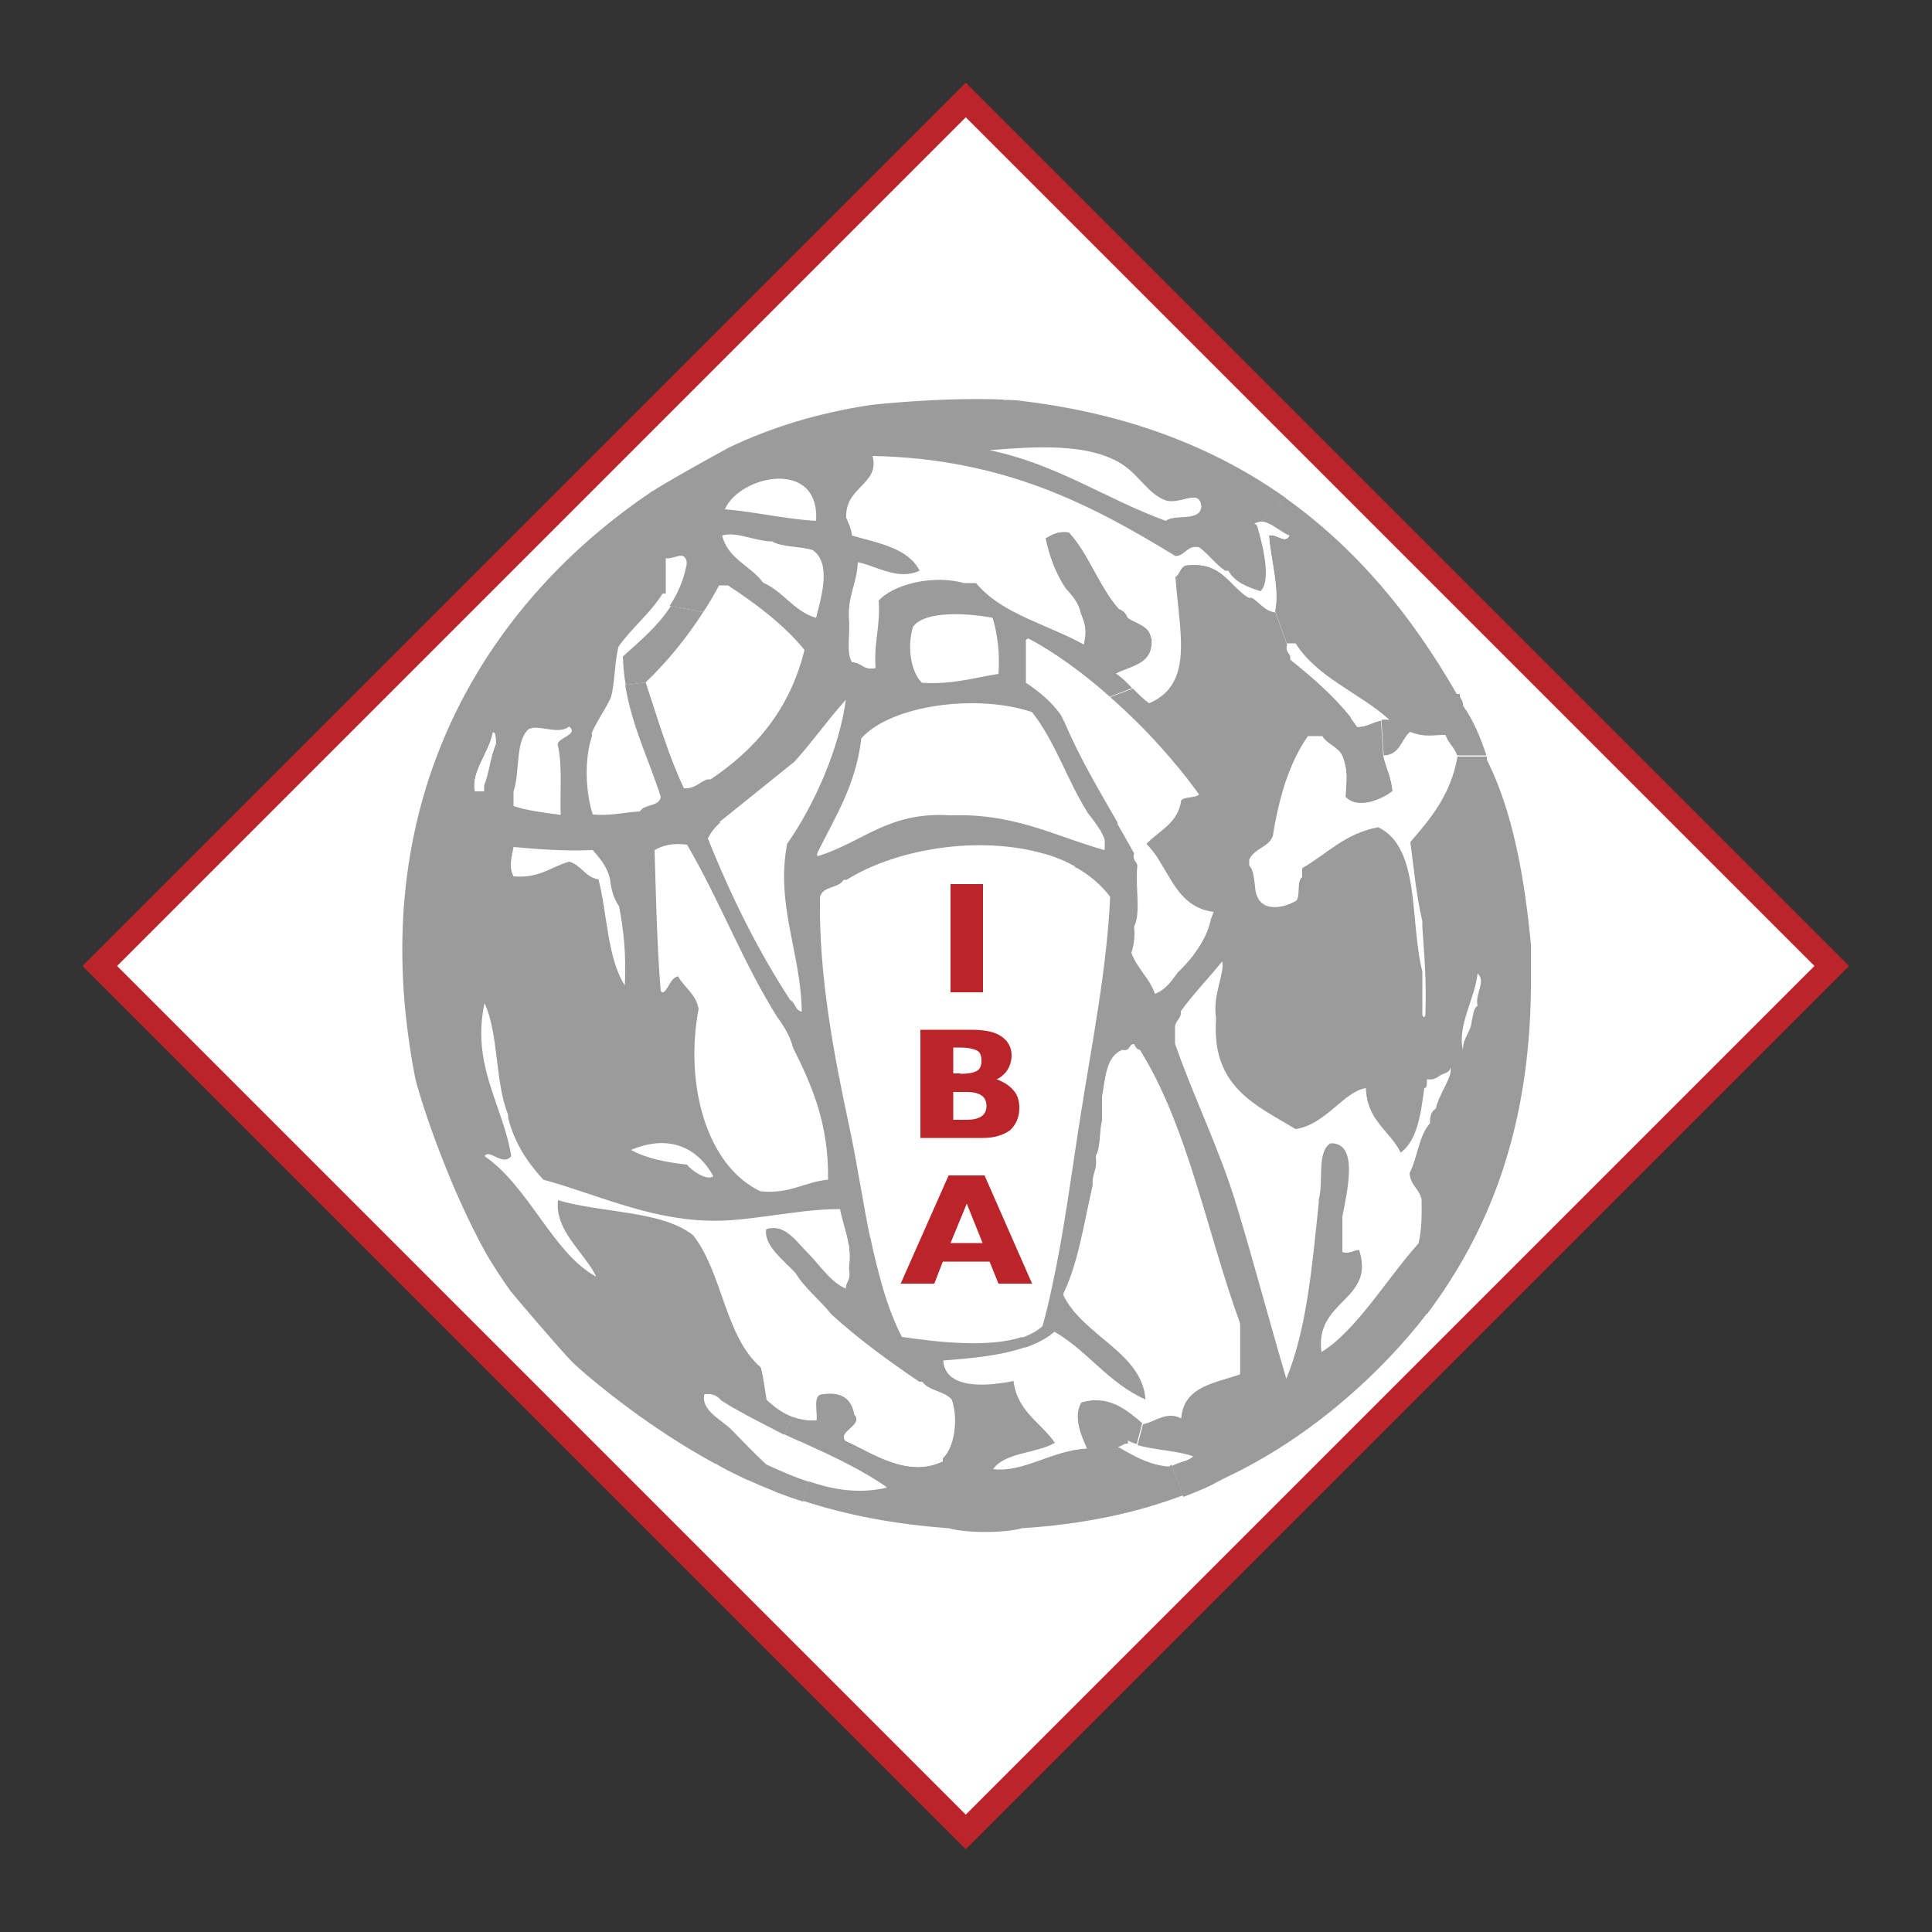 <svg xmlns="http://www.w3.org/2000/svg" xmlns:xlink="http://www.w3.org/1999/xlink" viewBox="0 0 500 500">
    <rect x="0" y="0" width="500" height="500" fill="#333333" stroke="none"/>
    <style type="text/css">
        .st0 {
            fill: #FFFFFF;
        }

        .st1 {
            fill: none;
            stroke: #BB2428;
            stroke-width: 6.339;
            stroke-miterlimit: 10;
        }

        .st2 {
            fill: #9C9B9B;
        }

        .st3 {
            fill: #BB2428;
        }
    </style>
    <g>
        <g id="XMLID_5_">
            <g>
                <rect x="91.5" y="91.5" transform="matrix(0.707 -0.707 0.707 0.707 -103.558 249.992)" class="st0" width="317" height="317"></rect>
            </g>
            <g>
                <rect x="91.5" y="91.5" transform="matrix(0.707 -0.707 0.707 0.707 -103.558 249.992)" class="st1" width="317" height="317"></rect>
            </g>
        </g>
        <g id="XMLID_1_">
            <g>
                <path class="st0"
                    d="M382.4,251.9c2.3,2.2-0.8,5.3,0,8.4c-1.1,0.6-1.1,2.4-1.5,3.8c-0.2,3.1-2.3,4.3-2.3,7.6 C377.1,265.4,381.7,258.5,382.4,251.9z">
                </path>
                <path class="st2"
                    d="M360.4,204.8c-2.4,2.1-8.9,5-12.2,1.5c0.3-4.9,0.7-6.7-0.8-10.6c-1.1-2.4-4.2-3-5.3-5.3l7.3-4.8 c0.6,0.8,1.2,1.7,1.8,2.5c2.7,0.1,3.9-1.3,6.2-1.6l0.6,9.2C358.7,198.8,360.1,201.2,360.4,204.8z">
                </path>
                <path class="st0"
                    d="M335.3,232.9c-4.3,2.5-10.3,2.9-10.7-3.8c-0.3-2-0.4-4.2-1.5-5.3c0-0.5,0-1,0-1.5c1.2-2.9,4.9-3.2,6.1-6.1 c1.6-10,4.2-19.1,9.1-25.9c1.3,0,2.5,0,3.8,0c1.2,2.3,4.2,2.9,5.3,5.3c1.5,4,1,5.8,0.8,10.6c3.3,3.5,9.7,0.5,12.2-1.5 c-0.3-3.5-1.6-6-2.3-9.1c4.2-0.1,4.5-4.1,6.8-6.1c4,1.6,6.6,0.6,9.2,0.8c0.7,2.1,2.3,3.2,3,5.3c-1.6,9.7-6.9,15.9-12.2,22.1 c0.9,7,1.6,14.2,3.1,20.5c0,0.5,0,1,0,1.5c0.4,7.2,1.1,14.1,0.8,22.1c0.1,1.9-1,1.3-0.8,0c0-1.3,0-2.5,0-3.8c0-2.3,0-4.6,0-6.8 c-3.4-12.9-0.4-32-11.4-37.3c-8.6,1.6-13.3,7-19.7,10.6c0,0.5,0,1,0,1.5c0,0.3,0,0.5,0,0.8C335.3,227.9,336.3,231.5,335.3,232.9z ">
                </path>
                <path class="st0"
                    d="M335.3,166.7c5.7,9,16.6,12.7,24.3,19.8c-0.8-0.1-1.5-0.1-2.1,0c-2.3,0.3-3.5,1.6-6.2,1.6 c-0.6-0.9-1.2-1.7-1.8-2.5c-4.5-5.7-10-10.4-15.7-15c0.3-1.8-1.4-1.6-0.8-3.8C333.7,166.7,334.5,166.7,335.3,166.7z">
                </path>
                <path class="st2"
                    d="M328.4,138.6c2-0.6,4.2,2.3,5.3,0c-2.1-0.7-4.8-3.6-7.4-3.6l6.4-6.1c18.5,13.2,32.8,30.6,44.3,50.7 c0.3,0,0.5,0,0.8,0c-0.1,1.4,1,1.6,0.8,3c2.7,3.7,4.5,8.2,6.1,12.9h-7.6c-0.7-2.1-2.3-3.2-3-5.3c-2.6-0.1-5.1,0.8-9.2-0.8 c-2.3,2-2.6,6-6.8,6.1l-0.6-9.2c0.6-0.1,1.3-0.1,2.1,0c-7.7-7-18.6-10.8-24.3-19.8c-0.8,0-1.6,0-2.3,0l-3-8.4 C331.2,152.4,328.9,145.1,328.4,138.6z">
                </path>
                <path class="st0"
                    d="M335.3,292.2c7.9-1.3,12.4-9.8,18.2-10.6c0.2,8.4,6.2,11,9.1,16.7c4.3-3.3,5.3-10,6.1-16.7 c0.9-0.1,0.6-1.4,0.7-2.3c2.4,0.4,3-1.1,4.6-1.5c0.7-0.3,1.3-0.7,1.5-1.5c0.6,2.4-3.1,7-3.8,10.6c-1.1,0.6-1.6,1.9-1.5,3.8 c-2.9,3.2-3.3,8.9-5.3,12.9c0.1,3.2,2.5,4.1,3.1,6.8c0.1,4.2,0.1,8.2-0.8,11.4c-8.2,9.1-16,22.6-25.1,28.1 c-1.9-13.4,13.5-13.2,9.9-25.9c-0.1-1.5-2.5,0.9-4.5,0c0-2.3,0-4.6,0-6.8c0-0.8,0-1.5,0-2.3c1.3-6.9,4.3-19.4-3.1-19 c-3.6,2.2-1.7,9.9-3,14.5c0,0.3,0,0.5,0,0.8c-1.7,16.3-3.1,32.9-8.4,45.6c-4.5-15.2-8.4-30.1-12.9-44.9 c-4.5-14.6-11.2-28-15.9-41.8c0-1.3,0-2.5,0-3.8c-0.2-2.2,1.7-2.3,1.5-4.6c3.3-4.6,7.2-8.5,10.7-12.9c0.7,3-2.5,8.7-1.6,14.5 c0,0.3,0,0.5,0,0.8C313.6,281.5,325.1,286.1,335.3,292.2z">
                </path>
                <path class="st0"
                    d="M297.2,181.9c-1.6-1.1-2.9-2.5-4.2-3.8c-1.3-1.4-2.6-2.7-4.2-3.8c4-2.1,9.8-2.4,9.2-9.1l7.5-0.1 C305.7,172.6,304.4,178.9,297.2,181.9z">
                </path>
                <path class="st0"
                    d="M294.1,224.5c0.3-1.8-1.4-1.6-0.8-3.8c-0.1-0.2-0.2-0.3-0.3-0.5l3.4-1.9c0.7,0.7,2.4,2.6,3.6,4.8 c3.4,5.5,5.9,11.8,13.8,12.8c-0.2,0.6-0.5,1.2-0.7,1.8c-0.3,1.5-1.1,4.9-4.6,9.4c0,0,0,0.1,0,0.1c-0.1,0.1-0.1,0.1-0.2,0.2 c-1,1.3-2.2,2.6-3.6,4c0,0,0,0,0-0.1c-1.6,2.3-3.2,4.7-6.1,5.8c-1.4-4.2-4.6-6.6-6.1-10.6c0.6-1.9,1-4.1,0.7-6.8 C295.2,236.2,293.7,229.4,294.1,224.5z">
                </path>
                <path class="st0"
                    d="M288.8,374.4c1.5,0.2,1.7-0.9,3.1-0.8c0-0.3,0-0.5,0-0.8c0.7,0.3,1.5,0.6,2.3,0.9c4.4,1.3,10.1,1.4,14.4,2.9 c-1.3,1.4-3.8,1.5-5.5,2.5c-0.2,0.2-0.4,0.3-0.6,0.5c-0.3,0-0.5,0-0.8,0C296.4,379,292.7,376.6,288.8,374.4z">
                </path>
                <path class="st0"
                    d="M256.1,116.5c12.5-1,24.9-1.7,33.5,3c5.1,2.8,7.4,8.2,12.2,9.9c3.8,1.2,8.7-3.2,9.2,1.5 c-0.1,4.2-6.8,1.9-9.2,3.8C286.1,129.1,273.7,120.2,256.1,116.5z">
                </path>
                <path class="st2"
                    d="M288.8,374.4l-7.8,0.3c-0.8-1.9-3.8-7.8-1.3-11.7c7.3-2.2,12,2,15.9,5.3l-1.4,5.4c-0.8-0.2-1.6-0.5-2.3-0.9 c0,0.3,0,0.5,0,0.8C290.5,373.5,290.3,374.6,288.8,374.4z">
                </path>
                <path class="st2"
                    d="M287.2,180.3c-6.9-6.1-14.2-11.4-21.1-15.1l1.9-4.2c4.2,1.9,8.6,3.6,12.5,5.8c0.9-4.1,0.2-5.5-0.8-8.1 c-0.6-2.9-2.5-4.8-3.8-6.3c0,0,0,0-0.1-0.1c-0.1-0.1-0.1-0.2-0.2-0.3c-2.3-3.5-4-7.8-5-12.7c1.7-0.9,3.1-2,6.1-1.5 c5.3,5.7,7.8,14,12.9,19.8c1.1,0.4,1.9,1.2,2.3,2.3c2.2,1.6,5.6,2,6.1,5.3c0.6,6.7-5.1,7-9.2,9.1c1.6,1.1,2.9,2.4,4.2,3.8 L287.2,180.3z">
                </path>
                <path class="st0"
                    d="M246,256.8h8.4v-28H246V256.8z M238.2,294.5h16.2c3,0,5.3-0.7,6.9-2.2c1.6-1.5,2.4-3.4,2.4-5.8 c0-1.8-0.5-3.3-1.5-4.5c-1-1.2-2.5-2.1-4.4-2.9c0.6-0.3,1.2-0.6,1.8-1.2c0.6-0.5,1.1-1.3,1.5-2.1c0.4-0.9,0.6-1.8,0.6-2.9 c0-0.9-0.2-1.8-0.6-2.6c-0.4-0.8-1-1.5-1.8-2.1c-0.8-0.6-1.8-1-3.1-1.4c-1.3-0.3-2.8-0.5-4.6-0.5h-13.5V294.5z M245.6,304.3 l-12.4,28l-4.8,1.4c-1.3-4.2-2.3-8.5-3.2-12.9c-2-9.5-3.4-19.5-5.5-29.2c-4.1-19.1-7.9-39.3-7.6-59.3c0.4-3.1,4.8-2.3,6.1-4.6 c0.3,0,0.5,0,0.8,0c13-8.2,34.5-11.5,50.9-6.8c3.1,0.9,6,2.1,8.6,3.5c0,0.1-0.1,0.1-0.1,0.2c0.2,0.1,0.3,0.1,0.5,0.1 c3.4,2,6.3,4.4,8.6,7.5c-0.8,18.3-4.6,37.2-7.6,56.3c-2.4,15.1-4.3,30.5-7.5,44.9l-5-1.1l-12.3-28H245.6z">
                </path>
                <path class="st0"
                    d="M233.2,332.2h8.7l2.3-5.7h12.1l2.3,5.7h8.7l5,1.1c-0.7,3.4-1.5,6.6-2.4,9.9c-1.4,1.3-3.3,2.3-5.4,3 c-8.7,2.9-22,1.3-31.1,0c-2-4-3.6-8.2-4.9-12.6L233.2,332.2z">
                </path>
                <path class="st0"
                    d="M266,165.2c7,3.7,14.3,9,21.1,15.1c8.8,7.8,17,16.8,23,25.2c-1,1-3.6,0.5-4.6,1.5c-0.8,6-5.7,7.8-9,11.3 l-3.4,1.9c-1.4-2.5-2.8-4.9-4.2-7.4c-4.8-8.5-9.8-17-13.9-26.3c0,0,0,0,0-0.1c0,0,0,0-0.1,0c-0.2-0.5-0.5-1-0.7-1.5 c-2.4-3.4-5.5-6.1-9.1-8.4c0-3.5,0-7.1,0-10.6C265,165.5,265.7,165,266,165.2z">
                </path>
                <path class="st2"
                    d="M378.6,271.7c0-3.3,2.1-4.5,2.3-7.6c0.4-1.4,0.4-3.2,1.5-3.8c-0.8-3.1,2.3-6.2,0-8.4 C381.7,258.5,377.1,265.4,378.6,271.7z M353.5,281.6c-5.8,0.9-10.3,9.4-18.2,10.6c-10.1-6.1-21.7-10.8-20.6-28.1 c0-0.3,0-0.5,0-0.8c-0.9-5.8,2.3-11.4,1.6-14.5c-3.5,4.4-7.4,8.3-10.7,12.9c0.2,2.2-1.7,2.3-1.5,4.6c0,1.3,0,2.5,0,3.8 c4.8,13.9,11.5,27.2,15.9,41.8c4.5,14.8,8.4,29.7,12.9,44.9c5.3-12.8,6.7-29.3,8.4-45.6c0-0.3,0-0.5,0-0.8 c1.3-4.5-0.6-12.3,3-14.5c7.4-0.3,4.4,12.1,3.1,19c0,0.8,0,1.5,0,2.3c0,2.3,0,4.6,0,6.8c2,0.9,4.5-1.5,4.5,0 c3.7,12.7-11.7,12.5-9.9,25.9c9.1-5.6,16.9-19,25.1-28.1c0.8-3.2,0.9-7.2,0.8-11.4c-0.6-2.8-2.9-3.6-3.1-6.8 c2.1-4.1,2.4-9.8,5.3-12.9c-0.1-1.9,0.4-3.2,1.5-3.8c0.7-3.6,4.4-8.3,3.8-10.6c-0.2,0.9-0.8,1.2-1.5,1.5 c-1.6,0.4-2.2,1.9-4.6,1.5c-0.1,0.9,0.2,2.2-0.7,2.3c-0.9,6.8-1.8,13.5-6.1,16.7C359.7,292.6,353.7,290,353.5,281.6z M272.9,344.7c-2.1,1.8-4.7,3.1-7.6,4.1l-0.9-2.6c2.1-0.7,4-1.7,5.4-3c0.9-3.2,1.7-6.5,2.4-9.9c3.2-14.4,5.1-29.8,7.5-44.9 c3-19,6.8-38,7.6-56.3c-2.3-3.1-5.2-5.5-8.6-7.5c-0.2,0-0.3,0-0.5-0.1c0-0.1,0.1-0.1,0.1-0.2c-2.6-1.5-5.5-2.7-8.6-3.5l1.9-5.5 c4.7,1.6,9.3,3.3,14.2,4.7c0-0.8,0-1.5,0-2.3c0-0.5-0.4-1.4-1-2.4l4.2-2.4c1.4,2.4,2.8,4.9,4.2,7.4c0.1,0.2,0.2,0.3,0.3,0.5 c-0.6,2.2,1.1,2,0.8,3.8c-0.5,4.8,1,11.7-0.8,15.2c0.3,2.8-0.1,4.9-0.7,6.8c1.5,4.1,4.7,6.5,6.1,10.6c2.9-1.1,4.4-3.5,6.1-5.8 c0,0,0,0,0,0.1c1.4-1.4,2.6-2.7,3.6-4c0.1,0,0.1-0.1,0.2-0.2c0,0,0-0.1,0-0.1c3.5-4.5,4.3-8,4.6-9.4c0.2-0.6,0.5-1.2,0.7-1.8 c-7.9-1-10.4-7.4-13.8-12.8c-1.2-2.2-2.9-4.1-3.6-4.8c3.3-3.5,8.2-5.3,9-11.3c1-1,3.6-0.5,4.6-1.5c-6-8.4-14.1-17.4-23-25.2 l5.9-2.2c1.3,1.3,2.6,2.7,4.2,3.8c7.2-3.1,8.5-9.3,8.2-16.9c-0.2-4.9-1-10.3-1.4-15.8c1.3-0.7,1.2-2.8,3-3c9.1-1,11,5.3,16,8.4 c0.3,0,0.5,0,0.8,0c2.1,1.1,3.2,3.4,6.1,3.8l3,8.4c-0.6,2.2,1.1,2,0.8,3.8c5.7,4.6,11.2,9.3,15.7,15l-7.3,4.8c-1.3,0-2.6,0-3.8,0 c-4.8,6.8-7.5,15.8-9.1,25.9c-1.1,2.9-4.9,3.2-6.1,6.1c0,0.5,0,1,0,1.5c1.1,1.1,1.2,3.3,1.5,5.3c0.3,6.7,6.3,6.3,10.7,3.8 c1.1-1.4,0-5,1.5-6.1c0-0.3,0-0.5,0-0.8c0-0.5,0-1,0-1.5c6.4-3.7,11.2-9.1,19.7-10.6c11,5.3,8.1,24.4,11.4,37.3 c0,2.3,0,4.6,0,6.8c0,1.3,0,2.5,0,3.8c-0.2,1.3,0.9,1.9,0.8,0c0.3-8-0.3-14.9-0.8-22.1c0-0.5,0-1,0-1.5 c-1.5-6.3-2.2-13.5-3.1-20.5c5.3-6.1,10.5-12.3,12.2-22.1h7.6c0,0.3,0,0.5,0,0.8c6.6,13.2,9.7,29.9,11.4,47.9c0,0.3,0,0.5,0,0.8 c0,3.3,0,6.6,0,9.9c0,0.3,0,0.5,0,0.8c-0.4,36.6-11,62.9-26.9,84.1l0-0.2c-2.6,3.5-21.6,28.3-52.5,42.7c-1.2,0.6-2.3,1.2-3.4,1.8 c-2.3,1.1-4.8,2.1-7.2,3l-2.9-8c1.6-1,4.2-1.2,5.5-2.5c-4.2-1.5-9.9-1.6-14.4-2.9l1.4-5.4c3.3-0.7,6.2-3.5,9.9-1.5 c0.6-8.3,8.6-9.1,15.2-11.4c0-2.5,0-5.1,0-7.6c0-1.8,0-3.5,0-5.3c-8.6-23.6-13.5-50.9-25.9-70.7c-0.9-0.2-1.2-0.9-1.5-1.5 c-1.5,0-1,2.1-3,1.5c-4.3,1.6-4.4,7.2-5.3,12.2c0,2,0,4.1,0,6.1c-0.7,2.9-0.3,6.9-1.6,9.1c0.6,3.4-1,4.6-0.8,7.6 c-2.3,9.6-3.7,20.1-7.6,28.1c5.1,10.6,20.7,14.9,21.3,27.4C286.9,358.1,281.5,349.7,272.9,344.7z">
                </path>
                <path class="st0"
                    d="M258.4,174.3c-6.3,1-11.9,2.8-19.8,2.3c-2.9-2.8-3.9-9.4-2.3-14.5c3-4.3,14.5-3.5,20.5-2.3 C258,164,258.8,168.6,258.4,174.3z">
                </path>
                <rect x="246" y="228.8" class="st3" width="8.4" height="28"></rect>
                <path class="st0"
                    d="M255.3,286.2c0,2.4-1.7,3.6-5.2,3.6h-3.4v-7.2h3.4C253.5,282.6,255.3,283.8,255.3,286.2z"></path>
                <path class="st0"
                    d="M256.9,358.4c-6.7,0.6-12.5-0.6-12.9-6.1c7.7-0.6,15.2-1.4,21.3-3.5c2.9-1,5.5-2.3,7.6-4.1 c8.7,5,14,13.3,23.6,17.5c-0.6-12.5-16.2-16.8-21.3-27.4c3.9-8.1,5.4-18.5,7.6-28.1c-0.3-3,1.4-4.2,0.8-7.6 c1.3-2.3,0.9-6.3,1.6-9.1c0-2,0-4.1,0-6.1c0.9-4.9,1-10.6,5.3-12.2c2.1,0.5,1.5-1.5,3-1.5c0.3,0.7,0.7,1.4,1.5,1.5 c12.4,19.8,17.3,47.1,25.9,70.7c0,1.8,0,3.5,0,5.3c0,2.5,0,5.1,0,7.6c-6.6,2.3-14.6,3.1-15.2,11.4c-3.7-2-6.6,0.8-9.9,1.5 c-3.9-3.4-8.7-7.5-15.9-5.3c-2.5,4,0.5,9.8,1.3,11.7c0.1,0.2,0.2,0.3,0.2,0.4c-9,0.4-16.4,6.3-24.3,5.3c3.2-4.4,11.2-4.1,16-6.8 c-3.6-5.3-9.7-8-10.7-16C260.4,358,258.6,358.3,256.9,358.4C256.9,358.4,256.9,358.4,256.9,358.4z">
                </path>
                <polygon class="st0" points="254.3,321.7 246.1,321.7 250.2,311.5 "></polygon>
                <path class="st0"
                    d="M252.6,271.9c0.9,0.4,1.3,1.3,1.3,2.7c0,1.3-0.4,2.2-1.3,2.7c-0.9,0.4-2.2,0.7-4.2,0.7h-1.8v-6.7h1.8 C250.3,271.2,251.7,271.4,252.6,271.9z">
                </path>
                <path class="st3"
                    d="M248.5,277.9c1.9,0,3.3-0.2,4.2-0.7c0.9-0.4,1.3-1.3,1.3-2.7c0-1.4-0.4-2.3-1.3-2.7 c-0.9-0.4-2.3-0.7-4.2-0.7h-1.8v6.7H248.5z M250.1,289.8c3.5,0,5.2-1.2,5.2-3.6c0-2.4-1.7-3.6-5.2-3.6h-3.4v7.2H250.1z M254.4,294.5h-16.2v-28h13.5c1.7,0,3.3,0.2,4.6,0.5c1.3,0.3,2.3,0.8,3.1,1.4c0.8,0.6,1.4,1.3,1.8,2.1c0.4,0.8,0.6,1.7,0.6,2.6 c0,1-0.2,2-0.6,2.9c-0.4,0.9-0.9,1.6-1.5,2.1c-0.6,0.6-1.2,1-1.8,1.2c1.9,0.7,3.4,1.7,4.4,2.9c1,1.1,1.5,2.6,1.5,4.5 c0,2.4-0.8,4.3-2.4,5.8C259.6,293.8,257.3,294.5,254.4,294.5z">
                </path>
                <path class="st0"
                    d="M233.8,148.6c1.3,0,2.7-0.3,4.1-0.9c-2.9-5.9-10.6-7.1-17.5-9.1c-0.2-1.8-0.9-3.1-1.5-4.6 c-0.3-8.1,8.8-8.5,6.8-16c34.1,0.6,56.8,12.6,78.4,25.9c2.7-0.1,2.8-2.8,6.1-2.3c2.5,1.7,4.2,4.4,6.8,6.1c0.3,0,0.5,0,0.8,0 c1.6,2.9,4.8,4.2,8.3,5.3c3.4-3-0.1-14.7-0.9-17c-0.2-0.2-0.4-0.3-0.7-0.5c0.6-0.4,1.2-0.5,1.8-0.5c2.5,0,5.2,2.9,7.4,3.6 c-1.1,2.3-3.3-0.6-5.3,0c0.5,6.6,2.8,13.8,1.5,19.8c-2.9-0.4-4-2.7-6.1-3.8c-0.3,0-0.5,0-0.8,0c-5-3.1-6.9-9.4-16-8.4 c-1.8,0.3-1.7,2.3-3,3c0.3,5.5,1.2,11,1.4,15.8l-7.5,0.1c-0.5-3.3-3.9-3.7-6.1-5.3c-0.4-1.1-1.2-1.9-2.3-2.3 c-5.1-5.8-7.7-14.1-12.9-19.8c-2.9-0.4-4.4,0.7-6.1,1.5c1,4.9,2.7,9.1,5,12.7c0.1,0.1,0.2,0.2,0.2,0.3c0,0,0,0.1,0.1,0.1 c1.3,1.5,3.2,3.4,3.8,6.3c1,2.5,1.6,4,0.8,8.1c-3.9-2.2-8.3-3.9-12.5-5.8c-6-2.6-11.7-5.5-15.6-10.2c-0.8,0-1.6,0-2.3,0 c-0.3,0-0.5,0-0.8,0c-4.7-1.3-10-1-14.4,0.3L233.8,148.6z">
                </path>
                <path class="st3"
                    d="M254.3,321.7l-4.1-10.2l-4.2,10.2H254.3z M241.8,332.2h-8.7l12.4-28h9.3l12.3,28h-8.7l-2.3-5.7h-12.1 L241.8,332.2z">
                </path>
                <path class="st0"
                    d="M220.4,171.3c-1.6-2.5-0.4-7.7-0.8-11.4c-0.3-5.9,2.1-9.1,2.3-14.5c3.6,0.7,7.6,3.1,11.9,3.1l1.1,2.5 c-3.2,1-5.9,2.4-7.7,4.2c0.5,6.6-1.3,10.8-0.8,17.5C223.3,173.4,222.9,171.3,220.4,171.3z">
                </path>
                <path class="st0"
                    d="M245.5,210.8c-15.9-1-22.7,7.2-34.2,10.6c0-0.3,0-0.5,0-0.8c4.5-9.2,10-17.4,11.4-29.7 c7.7-8.8,30-11.7,44.2-6.8c6,7.5,9.2,17.9,14.5,26.2c1,1.2,2.5,3.2,3.5,4.9c0.6,1,1,1.9,1,2.4c0,0.8,0,1.5,0,2.3 c-4.9-1.4-9.5-3.1-14.2-4.7c-6.5-2.2-13.2-4.2-21.6-4.4C248.5,210.8,247,210.8,245.5,210.8z">
                </path>
                <path class="st0"
                    d="M186.9,138.6c3.4-1.1,7.9,1.3,12.2,1.5c0.3,0,0.5,0,0.8,0c2.7,1.6,7.4,1.2,10.6,2.3 c4.8,3.5,2.2,11.9,0.8,17.5c-5.8-1.8-8.4-6.8-13.7-9.1C194.3,146.4,188.4,144.7,186.9,138.6z">
                </path>
                <path class="st2"
                    d="M202.9,371.2l2.2-4.6c1.7,0.6,3.8,1,6.2,1c0.3-2.5-1-6.6,1.5-6.8c5.3-0.8,7.7,1.4,8.4,5.3 c2.5,2.7-4.5,4.4-2.3,6.8c6.8,3,15.8,9.7,25.1,5.3c0-0.3,0-0.5,0-0.8c3-2.7,4.1-10.2,2.3-15.2c-1.9-2.2-6-2.2-7.6-4.6 c-0.3,0-0.5,0-0.8,0c-8-5.4-15.8-11.1-22.8-17.5c-2.9-3.7-6.7-6.5-9.2-10.6c-2.8-3.1-8.4-7.2-7.6-11.4c0.3-0.1,0.6-0.2,1-0.3 c4.2-0.7,7.2,3.8,9.7,6.3c3.2,3.2,5.8,7.5,9.9,9.1c0-1.8,1.3-2.3,0.8-4.6c0-0.3,0-0.5,0-0.8c0.3-2.3,0.2-4.3-0.1-6.1l5.7-1.2 c0.9,4.4,2,8.7,3.2,12.9c1.3,4.4,2.9,8.7,4.9,12.6c9.1,1.3,22.4,2.9,31.1,0l0.9,2.6c-6.1,2.2-13.7,2.9-21.3,3.5 c0.4,5.5,6.2,6.7,12.9,6.1c0,0,0,0,0,0c1.7-0.2,3.5-0.4,5.3-0.8c1,8,7.1,10.7,10.7,16c-4.8,2.8-12.8,2.4-16,6.8 c7.9,1,15.3-4.9,24.3-5.3c0-0.1-0.1-0.3-0.2-0.4l7.8-0.3c3.9,2.2,7.6,4.6,12.9,5.3c0.3,0,0.5,0,0.8,0c0.2-0.2,0.4-0.3,0.6-0.5 l2.9,8c-12.1,4.6-25.9,7.5-41.6,8.5c-4.6,1.3-14.4,1.3-19,0c-13.9-1-26.4-3.4-37.7-7.1l1.6-5.1c6.1,2,12.8,3.2,20.1,1.6 c-6.4-4.5-13.9-8-21.4-11.4C206.3,372.8,204.6,372,202.9,371.2z">
                </path>
                <path class="st0" d="M211.2,134.8c-8.4-0.5-15.4-2.3-23.6-3C191.6,122.9,212.3,118.6,211.2,134.8z"></path>
                <path class="st0"
                    d="M209,324.2c-2.5-2.5-5.6-7.1-9.7-6.3l-0.5-3.2c6.1-0.9,12.2-1.8,18.6-1.8c0.5,3.2,1.6,5.9,2.2,9.1 c0.3,1.8,0.4,3.8,0.1,6.1c0,0.3,0,0.5,0,0.8c0.6,2.3-0.8,2.8-0.8,4.6C214.8,331.7,212.2,327.4,209,324.2z">
                </path>
                <path class="st0"
                    d="M186,212.9c3.2-2.6,14.5-11.7,19.5-15.7c0.1-0.1,0.1-0.1,0.2-0.2c4.6-5.1,8.5-10.8,13.1-15.8 c-1.7,12.7-8.2,27.3-15.2,37.3c-3,16,3.6,28.2,3.8,43.4c-1.8-0.3-1.7-2.3-3-3c-8.2-12.8-15.2-26.8-21.3-41.8 c0.8-1.7,2.1-3.1,3.4-4.3C186.3,212.8,186.1,212.8,186,212.9z">
                </path>
                <path class="st0"
                    d="M183.3,360.7c2.1-0.2,3.3,1.6,3.3,1.6c2,1.3,4,2.6,16.3,8.9c1.7,0.8,3.5,1.6,5.2,2.4 c7.5,3.5,15,6.9,21.4,11.4c-7.3,1.7-14,0.5-20.1-1.6c-4.1-1.4-7.8-3.1-11.1-4.5c-2.8-2.7-6.1-6.1-9.1-9.1c-2.7-2.7-7.9-5-6.9-9.1 C182.6,360.7,183,360.7,183.3,360.7z">
                </path>
                <path class="st0"
                    d="M177.8,218.4c8.4,14.3,14.6,30.7,23.4,44.7c1.6,2.1,3.4,5.1,4,7.8c4.8,9.6,9.4,19.5,9.1,34.2 c-6.2,0.7-9.9,3.8-17.5,3c-14-6.6-19.7-27.7-16-47.2c-0.7-3.8-3.7-5.4-5.3-8.4c-2.3,0.1-3.1,5.4-4.5,3.8c-1-11.4-1.2-27-1.6-36.5 C171.5,218.8,174.1,218.1,177.8,218.4z">
                </path>
                <path class="st0"
                    d="M177.8,301.4c-5.5-0.6-10.5-1.6-14.5-3.8c10-4.2,17.3-0.4,21.3,6.8C183,305.7,179,303,177.8,301.4z">
                </path>
                <path class="st0"
                    d="M167.1,176.6c5.6-5.5,10.6-11.5,14.9-18.2c1.5-2.3,2.8-4.5,4.1-6.9c0.5,0,1,0,1.5,0c0.3,0,0.5,0,0.8,0 c7.3,4.9,14.3,10,19.8,16.7c-3.8,15.5-12.8,25.7-24.3,33.5c-0.3,0-0.5,0-0.8,0c-2.2,0.6-3.1,2.5-6.1,2.3 C173,195.6,170.2,185.9,167.1,176.6z">
                </path>
                <path class="st2"
                    d="M167.1,176.6l-5.3,0.7c-0.4-2.4-0.7-4.9-0.8-7.6c4.5-4,9-7.8,12.3-12.9l8.7,1.6 C177.7,165.1,172.7,171.2,167.1,176.6z">
                </path>
                <path class="st0"
                    d="M160.3,167.5c3.5-4.8,8.2-8.6,11.4-13.7c0.3,0,0.5,0,0.8,0c0-2.5,0-5.1,0-7.6c0-0.5,0-1,0-1.5 c2.3,0.2,4.7-2.1,5.4,0.8c0,0.3,0,0.5,0,0.8c-0.9,4.2-2.4,7.7-4.4,10.7c-3.3,5.1-7.9,8.9-12.3,12.9c0.1,2.7,0.3,5.2,0.8,7.6 c1.7,10.9,6.1,19.3,9.2,28.9c-0.4,2.7-4.2,1.8-5.4,3.8c-4.1,0.2-7.4,1.2-12.2,0.8c-1.9-6.1-2.2-14.4-0.2-20.3 c0-0.2,0-0.3,0.1-0.5c0.6-1.9,3.8-6.7,5-9.4C159.4,176.7,159.2,171.4,160.3,167.5z">
                </path>
                <path class="st0"
                    d="M132.9,204.8c1.7-4.8,0.3-12.8,3.8-16c2.3-1.6,7.8,1.6,10.6-0.8c2.5,2.1-2.8,2.7-3,4.6 c1.3,5,0.6,12.1,0.8,18.3c-4.3-0.5-8.6-1-12.2-2.3c0-1,0-2,0-3C132.9,205.3,132.9,205,132.9,204.8z">
                </path>
                <path class="st0"
                    d="M132.9,219.2c6.6,0.5,13.1,1,20.5,0.8c1.9,2.2,3.8,4.3,4.6,7.6c0.3,2.8,1,5.1,2.3,6.8 c1.2,6.1,1.9,12.8,1.5,20.5c-4.5-6.8-4.6-18.3-6.8-27.4c-3.5-0.6-4.4-3.7-7.6-4.6c-4.8,1.3-7.8,4.4-14.4,3.8 C131.6,224.3,132.4,222,132.9,219.2z">
                </path>
                <path class="st0"
                    d="M154.2,330.3c-11.1-5.9-17.3-23.2-28.9-31.2c1.3-2,4.7,2.8,6.9,0c-2.1-13.1-10.4-23.4-6.9-39.6 c3.7,8,2.7,20.6,6.1,28.9c0,0.3,0,0.5,0,0.8c1.7,6.7,5.2,11.6,9.1,16c12.8,3.4,27,10.2,42.6,10.6c5.2,0.2,10.4-0.5,15.6-1.2 l0.5,3.2c-0.3,0.1-0.6,0.1-1,0.3c-0.8,4.2,4.8,8.3,7.6,11.4c2.5,4.1,6.3,6.9,9.2,10.6c7,6.4,14.8,12.1,22.8,17.5 c0.3,0,0.5,0,0.8,0c1.7,2.4,5.8,2.4,7.6,4.6c1.7,5,0.7,12.5-2.3,15.2c0,0.3,0,0.5,0,0.8c-9.3,4.3-18.3-2.3-25.1-5.3 c-2.2-2.4,4.8-4.1,2.3-6.8c-0.7-3.9-3.1-6.1-8.4-5.3c-2.5,0.3-1.2,4.4-1.5,6.8c-2.4,0.1-4.5-0.3-6.2-1c-2.7-1-4.8-2.6-6.7-4.4 c-0.5-2.8-0.8-5.8-1.5-8.4c-9.3-8-10-24.5-17.5-34.2c-8.2-6.5-23.7-5.7-35-9.1c-0.1,1.1-0.1,2.1,0.1,3.1c0,0.3,0,0.5,0.1,0.6 C145.8,320.2,151.6,324.9,154.2,330.3z">
                </path>
                <path class="st2"
                    d="M256.1,116.5c17.6,3.7,30,12.6,45.6,18.3c2.4-1.9,9,0.4,9.2-3.8c-0.5-4.7-5.4-0.3-9.2-1.5 c-4.8-1.7-7.1-7.1-12.2-9.9C281,114.8,268.6,115.5,256.1,116.5z M236.3,162.2c-1.6,5.1-0.6,11.7,2.3,14.5 c7.9,0.5,13.4-1.3,19.8-2.3c0.4-5.8-0.3-10.3-1.5-14.5C250.8,158.7,239.4,157.9,236.3,162.2z M211.2,134.8 c1-16.2-19.7-11.9-23.6-3C195.8,132.5,202.9,134.3,211.2,134.8z M205.5,197.2c-5,4-16.3,13.1-19.5,15.7c0.1,0,0.3-0.1,0.6-0.2 c-1.4,1.2-2.6,2.6-3.4,4.3c6,15,13,29.1,21.3,41.8c1.4,0.7,1.3,2.8,3,3c-0.2-15.2-6.8-27.4-3.8-43.4c7-10,13.5-24.6,15.2-37.3 c-4.6,5.1-8.6,10.8-13.1,15.8C205.6,197.1,205.6,197.1,205.5,197.2z M199.1,140.1c-4.3-0.3-8.8-2.6-12.2-1.5 c1.5,6.1,7.4,7.8,10.6,12.2c5.3,2.3,7.9,7.4,13.7,9.1c1.4-5.6,4-14-0.8-17.5c-3.2-1.1-8-0.7-10.6-2.3 C199.6,140.1,199.3,140.1,199.1,140.1z M184.6,304.4c-4-7.3-11.3-11-21.3-6.8c4,2.2,9,3.2,14.5,3.8 C179,303,183,305.7,184.6,304.4z M169.4,220c0.3,9.5,0.6,25.1,1.6,36.5c1.4,1.6,2.3-3.7,4.5-3.8c1.6,2.9,4.6,4.5,5.3,8.4 c-3.7,19.4,2,40.6,16,47.2c7.6,0.8,11.3-2.4,17.5-3c0.2-14.7-4.3-24.6-9.1-34.2c-0.6-2.7-2.4-5.7-4-7.8 c-8.8-13.9-15-30.4-23.4-44.7C174.1,218.1,171.5,218.8,169.4,220z M153.2,190.5c-2,6-1.7,14.3,0.2,20.3c4.8,0.4,8.1-0.6,12.2-0.8 c1.1-2,5-1.1,5.4-3.8c-3.1-9.7-7.4-18-9.2-28.9l5.3-0.7c3.1,9.3,5.9,19,9.9,27.4c2.9,0.2,3.9-1.6,6.1-2.3c0.3,0,0.5,0,0.8,0 c11.5-7.7,20.5-18,24.3-33.5c-5.5-6.7-12.5-11.9-19.8-16.7c-0.3,0-0.5,0-0.8,0c-0.5,0-1,0-1.5,0c-1.3,2.4-2.6,4.7-4.1,6.9 l-8.7-1.6c2-3,3.6-6.5,4.4-10.7c0-0.3,0-0.5,0-0.8c-0.7-2.9-3.1-0.6-5.4-0.8c0,0.5,0,1,0,1.5c0,2.5,0,5.1,0,7.6 c-0.3,0-0.5,0-0.8,0c-3.2,5.1-7.9,8.8-11.4,13.7c-1.1,4-0.9,9.2-2,13.2c-1.2,2.7-4.4,7.4-5,9.4 C153.3,190.1,153.2,190.3,153.2,190.5z M136.7,188.8c-3.4,3.2-2.1,11.1-3.8,16c0,0.3,0,0.5,0,0.8c0,1,0,2,0,3 c3.5,1.2,7.9,1.7,12.2,2.3c-0.2-6.1,0.5-13.2-0.8-18.3c0.3-1.8,5.5-2.5,3-4.6C144.5,190.4,139,187.2,136.7,188.8z M153.4,220 c-7.4,0.3-13.9-0.2-20.5-0.8c-0.5,2.8-1.3,5.1,0,7.6c6.7,0.6,9.7-2.5,14.4-3.8c3.2,0.9,4.1,4,7.6,4.6c2.3,9.1,2.3,20.5,6.8,27.4 c0.4-7.8-0.3-14.4-1.5-20.5c-1.3-1.8-2-4.1-2.3-6.8C157.2,224.3,155.3,222.2,153.4,220z M104.7,259.5 c-5.3-62.7,26.1-106.7,63.7-132.1c0,0,0.1-0.1,0.1-0.1c0.1-0.1,0.2-0.1,0.3-0.2c0,0,0,0,0.1,0c0.3-0.2,0.7-0.4,1.1-0.7 c4.9-3,14.1-8.1,18.5-10.5c10.8-5.2,23-9,36.9-11.1c8.1-0.9,22.5-1.9,34-1.4c0.2,0,0.4,0.1,0.6,0.1c0.5,0,1,0,1.4,0 c0.5,0,1.1,0.1,1.6,0.1c28.5,3.2,51.2,12.1,69.8,25.3l-6.4,6.1c-0.6,0-1.2,0.2-1.8,0.5c0.3,0.1,0.5,0.3,0.7,0.5 c0.7,2.3,4.2,14,0.9,17c-3.5-1.1-6.7-2.4-8.3-5.3c-0.3,0-0.5,0-0.8,0c-2.6-1.7-4.3-4.3-6.8-6.1c-3.3-0.5-3.4,2.2-6.1,2.3 c-21.6-13.2-44.2-25.2-78.4-25.9c2,7.4-7.2,7.9-6.8,16c0.6,1.4,1.3,2.8,1.5,4.6c6.9,2,14.5,3.2,17.5,9.1 c-1.4,0.6-2.7,0.9-4.1,0.9c-4.2,0-8.3-2.4-11.9-3.1c-0.2,5.4-2.6,8.6-2.3,14.5c0.4,3.7-0.8,8.9,0.8,11.4c2.5,0,2.9,2.2,6.1,1.5 c-0.5-6.7,1.3-10.9,0.8-17.5c1.7-1.8,4.5-3.3,7.7-4.2c4.4-1.3,9.6-1.6,14.4-0.3c0.3,0,0.5,0,0.8,0c0.8,0,1.5,0,2.3,0 c3.9,4.7,9.6,7.6,15.6,10.2l-1.9,4.2c-0.3-0.2-1,0.3-0.8,0.8c0,3.5,0,7.1,0,10.6c3.5,2.3,6.7,5,9.1,8.4c0.2,0.5,0.5,1,0.7,1.5 c0,0,0.1,0,0.1,0c0,0,0,0,0,0.1c4,9.4,9,17.8,13.9,26.3l-4.2,2.4c-1-1.6-2.5-3.7-3.5-4.9c-5.3-8.3-8.5-18.6-14.5-26.2 c-14.1-4.8-36.5-1.9-44.2,6.8c-1.4,12.2-6.9,20.5-11.4,29.7c0,0.3,0,0.5,0,0.8c11.5-3.4,18.3-11.6,34.2-10.6c1.6,0,3,0,4.6,0 c8.4,0.3,15.1,2.2,21.6,4.4l-1.9,5.5c-16.4-4.7-37.8-1.4-50.9,6.8c-0.3,0-0.5,0-0.8,0c-1.2,2.3-5.6,1.5-6.1,4.6 c-0.3,20.1,3.5,40.2,7.6,59.3c2.1,9.8,3.5,19.7,5.5,29.2l-5.7,1.2c-0.5-3.2-1.6-5.9-2.2-9.1c-6.4,0-12.5,1-18.6,1.8 c-5.3,0.7-10.4,1.4-15.6,1.2c-15.6-0.4-29.9-7.2-42.6-10.6c-4-4.4-7.4-9.3-9.1-16c0-0.3,0-0.5,0-0.8c-3.4-8.3-2.4-20.9-6.1-28.9 c-3.5,16.2,4.8,26.4,6.9,39.6c-2.2,2.8-5.6-2-6.9,0c11.6,8,17.8,25.3,28.9,31.2c-2.6-5.4-8.4-10-9.7-16.1 c-0.1-0.1-0.1-0.3-0.1-0.6c-0.2-1-0.2-2-0.1-3.1c11.3,3.4,26.8,2.6,35,9.1c7.6,9.7,8.2,26.2,17.5,34.2c0.7,2.6,1,5.6,1.5,8.4 c1.9,1.7,4,3.4,6.7,4.4l-2.2,4.6c-12.3-6.3-14.3-7.6-16.3-8.9c0,0-1.2-1.7-3.3-1.6c-0.3,0-0.6,0-1,0c-1,4.1,4.2,6.5,6.9,9.1 c3,3.1,6.3,6.5,9.1,9.1c3.3,1.5,7,3.2,11.1,4.5l-1.6,5.1c-2.3-0.7-4.4-1.5-6.6-2.3c-0.9-0.4-1.8-0.8-2.8-1.2 c-1.3-0.5-2.7-1.1-4-1.7c-0.3-0.2-0.7-0.3-1-0.4c-0.9-0.4-1.7-0.8-2.5-1.2c-1.9-0.9-3.7-1.8-5.5-2.9c-0.2-0.1-0.3-0.1-0.5-0.2 c-16.6-9-30.4-20.5-34.5-24.1c-0.7-0.6-1.3-1.2-2-1.8c-3.9-4-14.5-16.5-16.3-18.7c-2.2-3.1-4.3-6.3-6.3-9.7 c-9.4-16.9-16.5-38-18.3-45.2C106.3,273.2,105.4,267,104.7,259.5z M128.3,192.6c0-0.5,0-1,0-1.5c-0.2-0.6,0-1.5-0.8-1.5 c-0.9,5.3-5.7,10.3-4.6,15.2c0.8,0,1.5,0,2.3,0c0-0.5,0-1,0-1.5C126.6,199.9,126.9,195.8,128.3,192.6z">
                </path>
                <path class="st0"
                    d="M128.3,191.1c0,0.5,0,1,0,1.5c-1.4,3.2-1.7,7.4-3,10.6c0,0.5,0,1,0,1.5c-0.8,0-1.5,0-2.3,0 c-1.2-4.9,3.6-10,4.6-15.2C128.3,189.6,128.2,190.5,128.3,191.1z">
                </path>
            </g>
        </g>
    </g>
</svg>